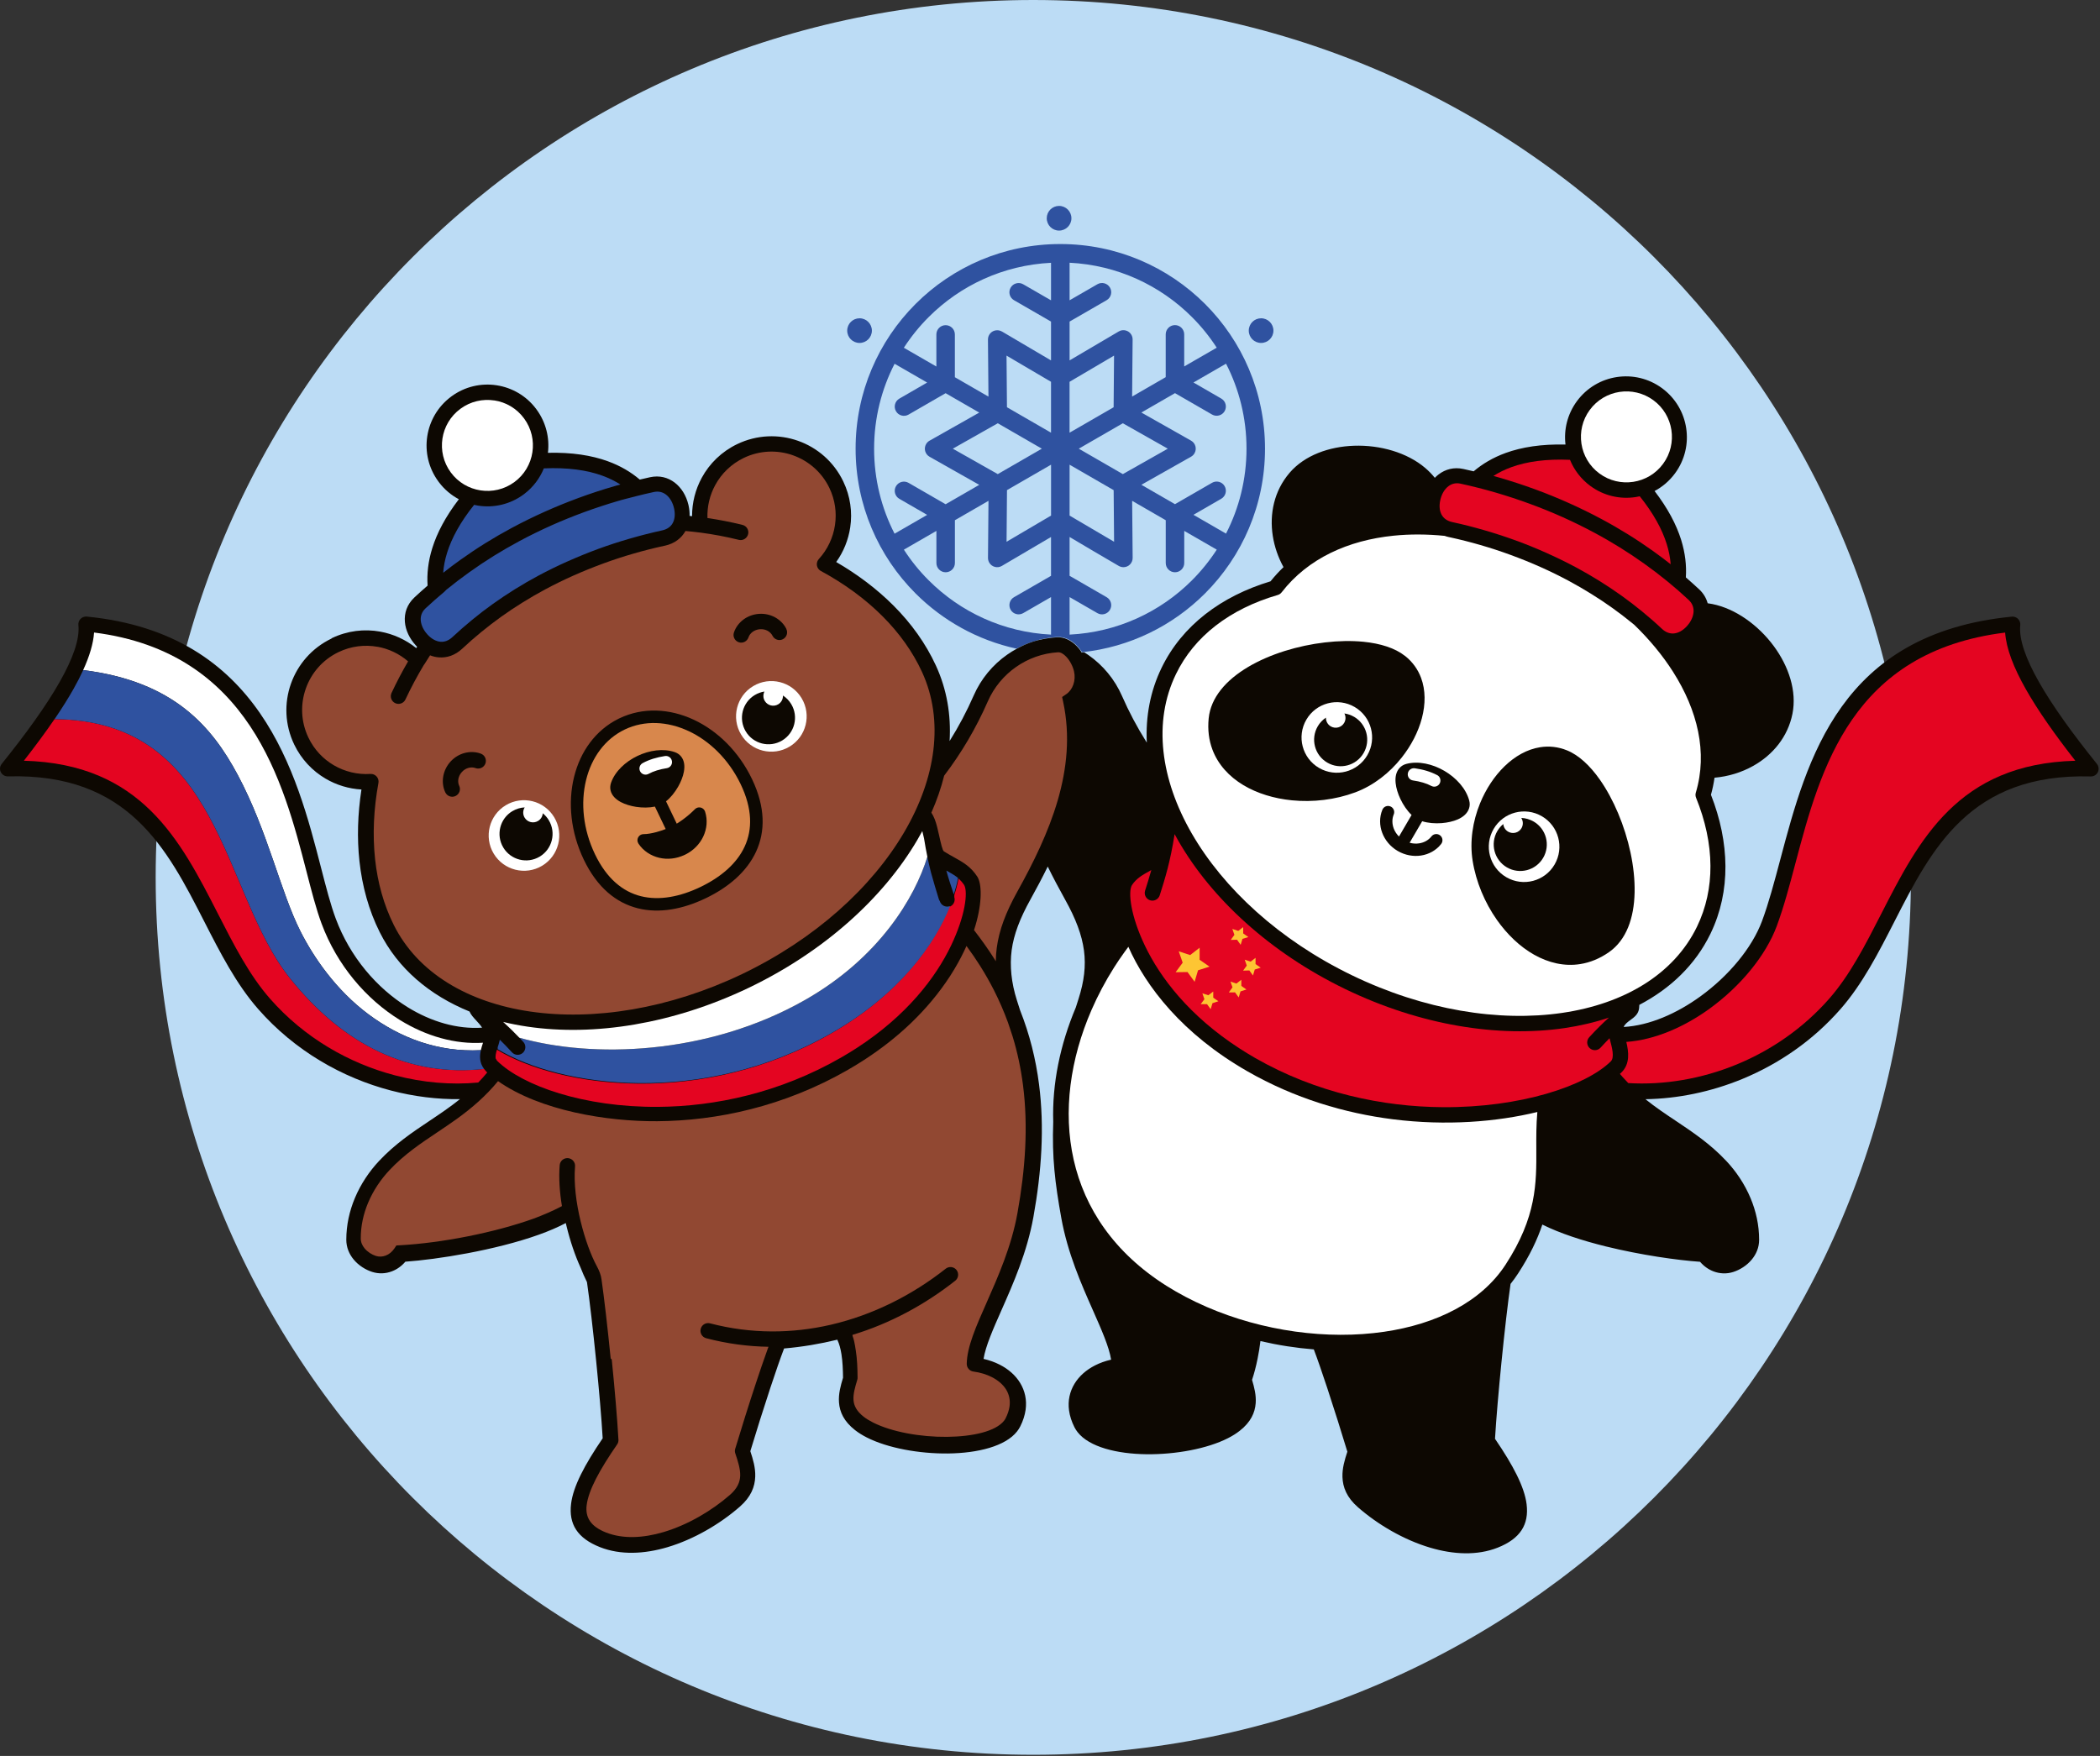 <?xml version="1.0" encoding="UTF-8"?> <svg xmlns="http://www.w3.org/2000/svg" viewBox="0 0 284.564 238" fill="none"><rect x="0" y="0" width="284.564" height="238" fill="#333333" stroke="none"/><path fill-rule="evenodd" clip-rule="evenodd" d="M140.017 237.845C205.697 237.845 258.939 184.603 258.939 118.922C258.939 53.242 205.697 0 140.017 0C74.337 0 21.095 53.242 21.095 118.922C21.095 184.603 74.337 237.845 140.017 237.845Z" fill="#BCDCF5"></path><path fill-rule="evenodd" clip-rule="evenodd" d="M143.679 33.077C151.339 33.077 158.271 36.181 163.294 41.2C168.313 46.218 171.417 53.155 171.417 60.815C171.417 68.476 168.313 75.408 163.294 80.431C158.927 84.798 153.113 87.714 146.635 88.401C146.437 88.1 146.212 87.813 145.97 87.561C145.224 86.779 144.28 86.271 143.234 86.339C141.284 86.46 139.415 87.013 137.748 87.92C132.469 86.77 127.747 84.115 124.063 80.431C119.045 75.413 115.94 68.476 115.94 60.815C115.94 53.155 119.045 46.223 124.063 41.2C129.081 36.181 136.018 33.077 143.679 33.077ZM116.475 43.141C115.554 43.141 114.803 43.887 114.803 44.812C114.803 45.738 115.549 46.483 116.475 46.483C117.4 46.483 118.146 45.733 118.146 44.812C118.146 43.891 117.4 43.141 116.475 43.141ZM170.887 43.141C169.966 43.141 169.216 43.887 169.216 44.812C169.216 45.738 169.961 46.483 170.887 46.483C171.812 46.483 172.558 45.733 172.558 44.812C172.558 43.891 171.812 43.141 170.887 43.141ZM143.512 27.91C144.433 27.91 145.184 28.661 145.184 29.581C145.184 30.503 144.438 31.253 143.512 31.253C142.587 31.253 141.841 30.507 141.841 29.581C141.841 28.656 142.587 27.91 143.512 27.91ZM135.758 44.924C137.977 46.232 140.201 47.539 142.421 48.851V43.586L137.407 40.692C136.809 40.351 136.602 39.587 136.948 38.99C137.29 38.392 138.053 38.185 138.651 38.531L142.421 40.706V35.62C135.951 35.939 130.124 38.689 125.838 42.979C124.58 44.237 123.452 45.634 122.477 47.135L126.885 49.678V45.329C126.885 44.637 127.446 44.075 128.138 44.075C128.83 44.075 129.391 44.637 129.391 45.329V51.129L133.943 53.757L133.875 46.021C133.871 45.329 134.423 44.767 135.115 44.763C135.349 44.763 135.569 44.821 135.758 44.933V44.924ZM144.936 35.616V40.701L148.702 38.527C149.299 38.181 150.063 38.383 150.409 38.981C150.755 39.578 150.553 40.342 149.955 40.688L144.936 43.586V48.847L151.599 44.924C152.192 44.574 152.961 44.776 153.307 45.369C153.428 45.58 153.482 45.81 153.477 46.034L153.41 53.748L157.961 51.12V45.32C157.961 44.628 158.523 44.066 159.215 44.066C159.906 44.066 160.468 44.628 160.468 45.32V49.669L164.875 47.126C163.905 45.625 162.777 44.228 161.515 42.97C157.224 38.68 151.397 35.93 144.932 35.611L144.936 35.616ZM166.133 49.296L161.722 51.843L165.491 54.022C166.088 54.368 166.291 55.132 165.945 55.73C165.599 56.327 164.835 56.529 164.237 56.183L159.219 53.286L154.663 55.914L161.398 59.724C162 60.065 162.207 60.829 161.87 61.426C161.753 61.638 161.582 61.799 161.385 61.907L154.663 65.708L159.219 68.336L164.237 65.439C164.835 65.093 165.599 65.295 165.945 65.892C166.291 66.49 166.088 67.254 165.491 67.6L161.722 69.779L166.133 72.326C167.908 68.871 168.91 64.958 168.91 60.806C168.91 56.655 167.908 52.742 166.133 49.287V49.296ZM164.88 74.5L160.473 71.958V76.311C160.473 77.003 159.911 77.565 159.219 77.565C158.527 77.565 157.966 77.003 157.966 76.311V70.511L153.414 67.882L153.482 75.619C153.486 76.311 152.934 76.873 152.242 76.877C152.008 76.877 151.788 76.814 151.599 76.706C149.371 75.417 147.152 74.096 144.936 72.784V78.045L149.955 80.943C150.553 81.289 150.755 82.053 150.409 82.65C150.063 83.248 149.299 83.45 148.702 83.104L144.936 80.93V86.015C151.406 85.697 157.233 82.947 161.519 78.656C162.777 77.398 163.905 76.001 164.88 74.5ZM142.421 86.015V80.93L138.651 83.104C138.053 83.446 137.29 83.243 136.948 82.646C136.607 82.048 136.809 81.284 137.407 80.943L142.421 78.05V72.784L135.758 76.706C135.165 77.057 134.396 76.855 134.05 76.262C133.929 76.05 133.875 75.821 133.88 75.597L133.947 67.882L129.396 70.511V76.311C129.396 77.003 128.834 77.565 128.142 77.565C127.451 77.565 126.889 77.003 126.889 76.311V71.958L122.482 74.5C123.452 76.001 124.58 77.398 125.842 78.656C130.133 82.947 135.96 85.697 142.425 86.015H142.421ZM121.223 72.335L125.636 69.787L121.866 67.609C121.268 67.263 121.066 66.499 121.412 65.901C121.758 65.304 122.522 65.102 123.119 65.448L128.138 68.345L132.694 65.717L125.959 61.907C125.357 61.566 125.146 60.802 125.487 60.204C125.604 59.993 125.775 59.831 125.972 59.724L132.694 55.923L128.138 53.294L123.119 56.192C122.522 56.538 121.758 56.336 121.412 55.739C121.066 55.141 121.268 54.377 121.866 54.031L125.636 51.852L121.223 49.305C119.449 52.76 118.447 56.673 118.447 60.824C118.447 64.976 119.449 68.889 121.223 72.344V72.335ZM152.152 57.369L146.181 60.815L152.152 64.261L158.244 60.815L152.152 57.369ZM142.421 62.985L136.454 66.431L136.396 73.431L142.425 69.882V62.985H142.421ZM135.205 64.261L141.176 60.815L135.205 57.369L129.113 60.815L135.205 64.261ZM144.936 58.646L150.903 55.2L150.961 48.2L144.932 51.749V58.646H144.936ZM136.454 55.2L142.421 58.646V51.749L136.391 48.2L136.45 55.2H136.454ZM150.903 66.431L144.936 62.985V69.882L150.966 73.431L150.907 66.431H150.903Z" fill="#2F52A0"></path><path fill-rule="evenodd" clip-rule="evenodd" d="M44.958 86.501C47.079 85.481 49.37 85.22 51.522 85.611C53.301 85.935 54.986 86.699 56.401 87.844C56.442 87.782 56.482 87.719 56.522 87.66C56.473 87.611 56.419 87.557 56.37 87.503L56.347 87.476C55.494 86.555 54.959 85.427 54.865 84.295C54.766 83.105 55.148 81.932 56.132 81.002L56.159 80.975C56.738 80.436 57.331 79.901 57.942 79.375C57.835 77.767 58.019 76.078 58.58 74.285C59.227 72.214 60.377 70.017 62.179 67.667C61.146 67.119 60.215 66.342 59.465 65.344L59.407 65.264C58.055 63.426 57.578 61.22 57.897 59.135C58.212 57.078 59.299 55.137 61.092 53.789L61.168 53.73C63.006 52.378 65.211 51.902 67.296 52.221C69.354 52.535 71.295 53.623 72.643 55.415L72.701 55.496C73.995 57.257 74.489 59.36 74.247 61.373C77.504 61.297 80.163 61.719 82.356 62.514C84.072 63.139 85.497 63.983 86.692 65.003C87.159 64.891 87.622 64.787 88.084 64.684C89.365 64.406 90.515 64.716 91.432 65.416C92.335 66.108 92.99 67.177 93.282 68.409L93.309 68.53C93.413 69.006 93.458 69.473 93.444 69.927C93.556 69.936 93.669 69.95 93.781 69.963C93.772 68.135 94.231 66.342 95.097 64.751C96.144 62.829 97.78 61.211 99.905 60.191C102.587 58.906 105.539 58.83 108.136 59.747C110.733 60.663 112.983 62.572 114.268 65.255C115.234 67.267 115.517 69.428 115.212 71.477C114.96 73.162 114.313 74.779 113.311 76.177C116.196 77.848 118.82 79.825 121.066 82.071C123.474 84.479 125.442 87.211 126.826 90.221C128.304 93.438 128.888 96.897 128.677 100.442C129.908 98.479 131.004 96.417 131.943 94.269C132.936 92 134.526 90.1 136.485 88.729C136.921 88.424 137.379 88.141 137.851 87.889L137.896 87.867L137.945 87.84L138.004 87.808L138.044 87.786L138.093 87.759L138.139 87.737L138.197 87.71L138.237 87.687L138.296 87.656L138.336 87.638L138.381 87.615L138.444 87.584L138.489 87.561L138.529 87.543L138.597 87.512L138.642 87.489L138.696 87.467L138.732 87.449L138.799 87.418L138.839 87.4L138.902 87.373L138.943 87.355L138.988 87.337L139.051 87.31L139.1 87.287L139.136 87.274H139.141L139.203 87.247L139.253 87.229L139.298 87.211L139.352 87.188L139.41 87.166L139.45 87.148L139.513 87.125L139.563 87.107L139.608 87.094L139.671 87.071L139.729 87.054L139.765 87.04C139.792 87.031 139.814 87.022 139.841 87.013L139.877 87L139.936 86.982L139.998 86.959L140.043 86.946L140.088 86.932L140.151 86.914H140.156L140.201 86.896L140.25 86.883L140.318 86.865L140.367 86.851L140.412 86.838L140.484 86.82L140.533 86.806L140.587 86.793L140.641 86.78L140.695 86.766L140.735 86.757C140.762 86.753 140.785 86.744 140.812 86.739L140.857 86.73L140.92 86.717L140.978 86.703L141.023 86.694L141.086 86.681L141.144 86.667L141.189 86.658L141.248 86.645L141.31 86.631L141.36 86.622L141.409 86.613L141.481 86.6L141.517 86.591L141.593 86.577L141.638 86.568L141.688 86.559L141.746 86.55L141.809 86.541H141.85L141.863 86.532C142.303 86.461 142.748 86.407 143.202 86.38C144.249 86.317 145.188 86.824 145.938 87.602C146.064 87.732 146.185 87.871 146.302 88.02L146.315 88.038H146.32V88.047L146.324 88.06L146.342 88.082L146.351 88.096H146.356L146.36 88.109L146.369 88.123H146.374L146.378 88.136V88.145L146.387 88.15L146.396 88.163H146.401L146.405 88.177V88.186L146.419 88.199H146.423L146.428 88.213H146.432V88.222L146.441 88.231L146.446 88.24H146.45L146.459 88.262L146.473 88.28H146.477L146.481 88.294H146.486L146.49 88.307V88.316L146.499 88.321H146.504L146.508 88.334L146.517 88.348L146.522 88.357L146.531 88.37V88.379L146.54 88.383V88.392L146.549 88.397L146.562 88.415V88.424H146.567V88.437L146.571 88.451C146.688 88.437 146.805 88.424 146.917 88.41C147.115 88.532 147.308 88.662 147.497 88.792C149.456 90.163 151.046 92.067 152.039 94.332C152.978 96.48 154.07 98.537 155.301 100.496C155.332 100.55 155.368 100.599 155.4 100.653C155.229 97.117 155.867 93.68 157.404 90.513C158.796 87.638 160.823 85.212 163.338 83.244C165.841 81.289 168.833 79.798 172.167 78.791C172.715 78.104 173.303 77.466 173.924 76.868C173.196 75.543 172.702 74.11 172.473 72.654C172.001 69.649 172.652 66.544 174.732 64.104L174.773 64.055C176.803 61.71 180.092 60.533 183.475 60.416C187.007 60.294 190.673 61.337 193.126 63.426C193.616 63.844 194.051 64.293 194.429 64.765C194.59 64.594 194.766 64.437 194.95 64.298C195.866 63.601 197.012 63.287 198.297 63.565C198.76 63.664 199.227 63.772 199.69 63.884C200.885 62.869 202.309 62.02 204.025 61.395C206.218 60.6 208.878 60.178 212.135 60.254C211.892 58.246 212.386 56.139 213.68 54.378C215.033 52.54 217.001 51.421 219.09 51.107C221.174 50.788 223.385 51.269 225.218 52.616C227.055 53.969 228.174 55.937 228.489 58.026C228.808 60.11 228.327 62.321 226.979 64.154C226.22 65.187 225.267 65.991 224.207 66.553C226.004 68.903 227.159 71.1 227.806 73.171C228.363 74.964 228.547 76.657 228.444 78.261C229.055 78.787 229.648 79.322 230.227 79.861L230.254 79.883C230.843 80.44 231.215 81.083 231.4 81.766C231.606 81.793 231.818 81.828 232.024 81.869C235.178 82.498 238.269 84.735 240.368 87.584C242.389 90.329 243.499 93.671 242.892 96.735C242.268 99.876 240.233 102.316 237.577 103.807C235.996 104.697 234.19 105.249 232.33 105.411C232.218 106.184 232.06 106.957 231.845 107.725C233.112 110.955 233.79 114.217 233.808 117.393C233.826 120.561 233.183 123.629 231.818 126.478C231.8 126.527 231.773 126.581 231.746 126.626C229.715 130.773 226.372 133.981 222.14 136.2C222.136 136.349 222.122 136.501 222.109 136.654C222.019 137.458 221.489 137.849 220.873 138.298C220.55 138.536 220.177 138.81 220.02 139.197C223.515 138.999 227.199 137.382 230.421 135.046C234.271 132.256 237.416 128.464 238.764 124.847C239.671 122.407 240.435 119.532 241.244 116.486C244.865 102.85 249.371 85.859 272.622 83.581C273.192 83.527 273.699 83.949 273.759 84.52C273.761 84.587 273.761 84.659 273.759 84.722C273.559 86.645 274.504 89.278 276.282 92.418C278.134 95.689 280.864 99.463 284.15 103.547C284.509 103.996 284.437 104.652 283.992 105.011C283.782 105.182 283.525 105.254 283.273 105.24C266.978 104.796 261.767 114.999 256.713 124.896C254.534 129.165 252.38 133.374 249.398 136.775C245.638 141.066 241.023 144.206 236.135 146.228C231.831 148.007 227.311 148.919 222.967 148.987C224.315 150.069 225.694 150.995 227.069 151.911C229.419 153.484 231.75 155.043 233.92 157.352C235.241 158.754 236.409 160.475 237.218 162.411C237.941 164.141 238.377 166.046 238.373 168.05C238.373 169.096 237.973 169.999 237.375 170.723C236.706 171.532 235.772 172.116 234.868 172.403C233.97 172.691 233.035 172.646 232.186 172.322C231.508 172.062 230.879 171.621 230.371 171.024C227.312 170.813 222.351 170.112 217.611 168.944C214.466 168.166 211.398 167.178 208.999 165.979C208.329 167.991 207.301 170.166 205.719 172.596C205.4 173.091 205.054 173.562 204.69 174.021C204.335 176.492 203.868 180.531 203.459 184.628C203.082 188.42 202.745 192.279 202.583 195.015C205.054 198.632 206.577 201.552 206.865 203.884C207.202 206.634 206.016 208.552 202.947 209.77C200.17 210.866 196.954 210.709 193.804 209.774C190.219 208.714 186.688 206.638 184.001 204.284C182.491 202.963 181.957 201.588 181.912 200.191C181.876 199 182.208 197.877 182.577 196.763C181.795 194.18 180.798 191.003 179.863 188.168C179.171 186.07 178.52 184.183 178.03 182.898C175.617 182.705 173.191 182.328 170.797 181.77C170.698 182.593 170.568 183.392 170.41 184.165C170.199 185.212 169.947 186.174 169.66 187.027C169.965 188.052 170.235 189.089 170.154 190.19C170.055 191.493 169.489 192.756 167.984 193.937C167.512 194.306 166.978 194.638 166.394 194.934C163.568 196.372 159.291 197.149 155.382 197.109C151.338 197.064 147.596 196.125 146.024 194.117C145.853 193.897 145.709 193.676 145.597 193.452C145.206 192.679 144.967 191.92 144.864 191.183C144.68 189.84 144.963 188.609 145.606 187.548C146.23 186.524 147.187 185.675 148.382 185.068C149.038 184.731 149.775 184.471 150.566 184.287C150.278 182.525 149.276 180.261 148.117 177.642C146.531 174.061 144.666 169.851 143.808 165.057C143.386 162.699 143.067 160.65 142.879 158.588C142.69 156.53 142.631 154.464 142.721 152.069C142.555 146.884 143.66 141.578 145.781 136.546L146.149 135.387C146.904 133.024 147.165 130.944 146.886 128.836C146.603 126.711 145.772 124.519 144.339 121.949C143.525 120.489 142.726 118.988 141.975 117.452C141.23 118.975 140.439 120.462 139.635 121.909C138.206 124.479 137.37 126.671 137.087 128.796C136.809 130.903 137.042 133.217 137.797 135.58L138.228 136.928C139.536 140.226 140.362 143.573 140.798 146.987C141.544 152.801 141.144 158.776 140.034 164.954C139.172 169.748 137.307 173.958 135.726 177.538C134.567 180.158 133.565 182.422 133.277 184.183C134.068 184.368 134.805 184.628 135.461 184.965C136.656 185.572 137.613 186.416 138.237 187.445C138.88 188.505 139.163 189.736 138.979 191.08C138.875 191.816 138.637 192.576 138.246 193.348C138.134 193.573 137.99 193.793 137.82 194.013C136.247 196.022 132.509 196.961 128.461 197.006C124.548 197.046 120.275 196.273 117.449 194.831C116.865 194.535 116.33 194.202 115.859 193.834C114.354 192.652 113.783 191.39 113.689 190.087C113.603 188.919 113.909 187.827 114.237 186.74C114.224 185.675 114.183 184.561 114.021 183.541C113.904 182.822 113.734 182.148 113.46 181.582C112.283 181.869 111.096 182.112 109.915 182.31C108.684 182.512 107.462 182.669 106.249 182.773C105.755 184.057 105.094 185.971 104.389 188.101C103.454 190.936 102.452 194.112 101.675 196.696C102.043 197.805 102.376 198.929 102.34 200.124C102.295 201.521 101.765 202.896 100.251 204.217C97.56 206.566 94.033 208.642 90.448 209.707C87.298 210.641 84.081 210.799 81.305 209.702C78.232 208.489 77.046 206.566 77.387 203.817C77.675 201.48 79.198 198.565 81.668 194.948C81.507 192.198 81.17 188.316 80.788 184.507C80.37 180.333 79.894 176.222 79.539 173.778C79.238 173.18 78.942 172.502 78.649 171.756C77.953 170.238 77.279 168.288 76.771 166.203C76.735 166.059 76.704 165.916 76.668 165.772C75.581 166.347 74.354 166.872 73.033 167.344C67.085 169.478 59.169 170.718 54.928 171.01C54.42 171.608 53.795 172.053 53.113 172.313C52.263 172.641 51.329 172.682 50.43 172.394C49.532 172.107 48.593 171.523 47.923 170.714C47.326 169.99 46.926 169.083 46.926 168.041C46.926 166.037 47.357 164.136 48.081 162.402C48.889 160.466 50.057 158.749 51.378 157.343C53.548 155.034 55.876 153.475 58.23 151.902C59.6 150.986 60.979 150.06 62.327 148.978C59.263 149.018 56.096 148.627 52.969 147.81C46.373 146.08 39.935 142.418 34.984 136.766C32.001 133.365 29.849 129.151 27.67 124.887C22.611 114.985 17.399 104.787 1.108 105.231C0.857 105.245 0.601 105.173 0.39 105.002C-0.06 104.643 -0.132 103.987 0.232 103.538C3.517 99.454 6.248 95.684 8.099 92.409C9.874 89.269 10.822 86.636 10.624 84.713C10.62 84.646 10.615 84.578 10.624 84.511C10.678 83.94 11.186 83.518 11.761 83.572C35.312 85.877 40.205 104.823 43.507 117.627C44.19 120.273 44.801 122.646 45.497 124.51C47.429 129.699 51.046 133.927 55.251 136.524C58.445 138.496 61.968 139.516 65.328 139.291C65.104 138.936 64.807 138.617 64.542 138.33C64.156 137.912 63.81 137.544 63.626 137.103C58.207 134.897 53.917 131.281 51.45 126.339C49.972 123.382 49.082 120.134 48.709 116.742C48.364 113.588 48.471 110.308 48.979 107.01C47.267 106.912 45.605 106.409 44.131 105.546C42.343 104.499 40.834 102.922 39.868 100.914C38.583 98.232 38.502 95.284 39.419 92.688C40.335 90.086 42.24 87.835 44.927 86.546L44.958 86.501Z" fill="#0D0802"></path><path fill-rule="evenodd" clip-rule="evenodd" d="M7.388 97.471C6.166 99.259 4.768 101.146 3.236 103.11C19.154 103.532 24.433 113.866 29.559 123.902C31.68 128.049 33.769 132.147 36.586 135.359C41.25 140.679 47.311 144.124 53.529 145.755C57.33 146.753 61.184 147.072 64.805 146.726C65.219 146.299 65.623 145.85 66.023 145.364C66.005 145.346 65.987 145.328 65.969 145.311C65.947 145.288 65.929 145.27 65.906 145.248C65.906 145.248 65.866 145.207 65.848 145.185C65.83 145.162 65.812 145.144 65.794 145.122L65.785 145.113C65.785 145.113 65.754 145.077 65.74 145.059L65.727 145.045C65.727 145.045 65.7 145.014 65.691 145L65.673 144.978C65.673 144.978 65.655 144.951 65.641 144.942L65.619 144.915C65.619 144.915 65.601 144.893 65.592 144.879C55.546 145.98 46.61 141.752 39.251 132.538C30.022 120.982 30.09 97.664 7.388 97.467V97.471Z" fill="#E40521"></path><path fill-rule="evenodd" clip-rule="evenodd" d="M65.453 141.331C61.666 141.574 57.73 140.437 54.19 138.254C49.612 135.428 45.676 130.832 43.578 125.193C42.85 123.239 42.221 120.808 41.525 118.099C38.42 106.086 33.855 88.402 12.748 85.733C12.645 87.234 12.128 88.946 11.27 90.824C23.531 92.338 28.729 98.493 32.234 105.066C36.286 112.663 37.998 120.862 40.711 126.227C42.455 129.673 45.469 134.161 49.94 137.486C54.163 140.631 59.285 142.639 65.157 142.342C65.238 141.996 65.345 141.659 65.453 141.331Z" fill="white"></path><path fill-rule="evenodd" clip-rule="evenodd" d="M65.158 142.346C59.29 142.647 54.168 140.635 49.94 137.49C45.47 134.165 42.451 129.677 40.712 126.231C37.999 120.866 36.287 112.667 32.234 105.07C28.73 98.497 23.532 92.346 11.271 90.828C10.894 91.654 10.453 92.512 9.95 93.402C9.222 94.691 8.36 96.053 7.394 97.472C30.096 97.666 30.024 120.988 39.257 132.543C46.616 141.758 55.557 145.986 65.598 144.885C64.964 144.036 64.973 143.173 65.162 142.346H65.158Z" fill="#2F52A0"></path><path fill-rule="evenodd" clip-rule="evenodd" d="M231.693 136.692C228.233 139.199 224.24 140.951 220.376 141.22C220.704 142.582 220.901 144.204 219.715 145.363C219.648 145.426 219.58 145.493 219.508 145.556C219.634 145.704 219.76 145.853 219.886 145.992C220.133 146.27 220.385 146.54 220.641 146.801C225.417 147.093 230.543 146.257 235.382 144.258C239.987 142.353 244.331 139.396 247.872 135.362C250.689 132.15 252.778 128.052 254.899 123.905C260.028 113.864 265.307 103.535 281.222 103.113C278.468 99.595 276.157 96.319 274.509 93.404C272.86 90.488 271.858 87.9 271.71 85.739C250.909 88.322 246.694 104.191 243.302 116.968C242.485 120.05 241.712 122.962 240.76 125.527C239.272 129.526 235.849 133.673 231.688 136.692H231.693Z" fill="#E40521"></path><path fill-rule="evenodd" clip-rule="evenodd" d="M67.22 143.493V143.502V143.515H67.224V143.524L67.233 143.538V143.547L67.243 143.565V143.573L67.252 143.591V143.6V143.614H67.256V143.618C67.256 143.618 67.261 143.632 67.265 143.636C67.265 143.641 67.274 143.65 67.279 143.654L67.283 143.663L67.292 143.677V143.686L67.305 143.699L67.31 143.708L67.319 143.722L67.328 143.731L67.337 143.744L67.341 143.753L67.35 143.762L67.359 143.771L67.368 143.785L67.377 143.794C67.377 143.794 67.391 143.807 67.395 143.812C70.823 147.163 79.108 150.092 89.163 150.025C96.891 149.971 105.629 148.134 113.976 143.34C114.7 142.922 115.41 142.491 116.102 142.041C122.881 137.643 126.803 132.485 128.874 128.163C130.82 124.102 131.157 120.961 130.676 120C130.667 119.982 130.654 119.968 130.645 119.95C130.636 119.937 130.645 119.946 130.645 119.95L130.622 119.919L130.604 119.888L130.586 119.861L130.573 119.843L130.559 119.825L130.546 119.807C130.393 119.591 130.227 119.402 130.047 119.232L130.034 119.218L130.016 119.205L129.998 119.187L129.98 119.169L129.966 119.155L129.949 119.142L129.926 119.124L129.904 119.106L129.89 119.092C129.76 119.771 129.571 120.521 129.315 121.316V121.325V121.334V121.343V121.352V121.361V121.366V121.375V121.384V121.393V121.402V121.411V121.415V121.424V121.433V121.442V121.451V121.46V121.465V121.474V121.483V121.492V121.5V121.509V121.514V121.523V121.532V121.541V121.55V121.554V121.563V121.572V121.581V121.586V121.595V121.604C129.49 122.152 129.185 122.736 128.636 122.911C126.556 128.069 121.844 134.772 112.656 140.051C95.053 150.164 75.756 147.397 67.341 142.275C67.198 142.733 67.076 143.205 67.197 143.573L67.22 143.493Z" fill="#E40521"></path><path fill-rule="evenodd" clip-rule="evenodd" d="M129.823 119.002C129.693 119.684 129.504 120.43 129.248 121.23C128.924 120.242 128.516 119.051 128.237 118C128.691 118.251 129.158 118.507 129.581 118.813L129.603 118.831C129.679 118.885 129.751 118.943 129.823 119.002ZM128.664 122.834C128.116 123.009 127.532 122.704 127.356 122.156L127.347 122.133C127.289 122.048 127.244 121.958 127.213 121.855C126.867 120.718 126.516 119.59 126.157 118.269C125.977 117.573 125.815 116.872 125.672 116.171V116.153L125.663 116.135C123.996 121.594 119.171 129.811 109.048 135.558C95.817 143.069 80.209 143.447 70.374 140.652L70.383 140.661L70.392 140.67L70.401 140.679L70.41 140.688L70.419 140.697L70.428 140.706L70.437 140.715L70.442 140.724L70.451 140.733L70.46 140.742L70.469 140.751L70.478 140.76L70.482 140.769L70.491 140.778L70.5 140.787L70.509 140.796L70.518 140.805H70.523V140.814L70.532 140.823L70.541 140.832L70.549 140.841L70.558 140.85V140.859H70.567L70.576 140.868L70.585 140.877L70.594 140.886L70.603 140.895L70.612 140.904L70.621 140.913L70.63 140.922L70.639 140.931L70.648 140.94L70.657 140.949L70.666 140.958L70.675 140.967L70.684 140.976L70.693 140.985L70.702 140.994L70.707 141.003L70.716 141.012L70.725 141.021L70.734 141.03L70.743 141.039L70.747 141.048L70.756 141.057L70.765 141.066L70.774 141.075L70.783 141.084H70.788V141.093L70.797 141.102L70.806 141.111L70.815 141.12L70.824 141.129H70.828V141.138L70.837 141.147L70.846 141.155L70.855 141.164L70.864 141.173L70.873 141.182L70.882 141.191L70.891 141.2L70.9 141.209L70.909 141.218L70.918 141.227C71.305 141.654 71.273 142.315 70.851 142.701C70.424 143.087 69.764 143.056 69.377 142.634C68.775 141.973 68.232 141.412 67.728 140.926C67.728 140.94 67.728 140.949 67.719 140.962C67.656 141.29 67.548 141.614 67.441 141.946V141.955V141.964V141.973V141.982V141.991V142V142.009V142.018V142.027V142.036V142.045V142.054V142.063V142.072V142.081V142.09V142.099V142.108V142.117V142.126V142.135V142.144V142.153V142.162V142.171V142.18V142.189V142.193V142.198V142.207C75.856 147.329 95.152 150.096 112.755 139.983C121.943 134.704 126.656 128.005 128.736 122.843L128.664 122.834Z" fill="#2F52A0"></path><path fill-rule="evenodd" clip-rule="evenodd" d="M125.662 116.136C123.995 121.595 119.17 129.812 109.047 135.559C95.821 143.066 80.213 143.448 70.373 140.653C69.632 139.872 68.963 139.22 68.325 138.645C68.275 138.6 68.226 138.555 68.177 138.51C69.259 138.776 70.378 138.991 71.519 139.157C80.491 140.474 91.157 138.811 101.441 133.896C111.716 128.963 119.695 121.685 124.291 113.867C124.53 113.463 124.759 113.054 124.979 112.645C125.06 112.96 125.136 113.297 125.212 113.634C125.356 114.546 125.509 115.373 125.666 116.132L125.662 116.136Z" fill="white"></path><path fill-rule="evenodd" clip-rule="evenodd" d="M216.889 142C216.503 142.426 215.843 142.458 215.416 142.067C214.989 141.681 214.957 141.02 215.348 140.593C216.309 139.542 217.15 138.716 217.94 138.001L218.026 137.925C216.125 138.563 214.108 139.039 211.997 139.349C203.083 140.656 192.471 138.99 182.268 134.047C172.069 129.105 164.184 121.8 159.687 113.992C159.507 113.682 159.337 113.367 159.166 113.057C159.166 113.071 159.166 113.084 159.161 113.093C158.869 114.949 158.55 116.44 158.209 117.761C157.867 119.077 157.513 120.21 157.153 121.346C156.978 121.895 156.394 122.196 155.846 122.025C155.297 121.85 154.996 121.265 155.167 120.717C155.455 119.81 155.738 118.911 156.012 117.927L155.85 118.017C154.821 118.588 153.986 119.046 153.374 119.99C153.365 120.003 153.374 119.981 153.374 119.99C152.858 120.888 153.172 124.069 155.154 128.202C157.225 132.524 161.147 137.682 167.927 142.081C168.619 142.53 169.324 142.961 170.047 143.379C178.395 148.173 187.439 150.015 195.517 150.069C206.039 150.136 214.845 147.211 218.273 143.86C218.803 143.339 218.439 141.982 218.178 141.007C218.152 140.908 218.129 140.814 218.102 140.724C217.725 141.101 217.325 141.523 216.894 141.995L216.889 142Z" fill="#E40521"></path><path fill-rule="evenodd" clip-rule="evenodd" d="M231.777 117.353C231.759 114.347 231.089 111.229 229.827 108.125C229.741 107.914 229.724 107.671 229.795 107.433C231.431 101.974 230.011 96.25 226.718 91.07C225.285 88.815 223.497 86.663 221.448 84.681C221.367 84.614 221.291 84.551 221.21 84.488C220.334 83.769 219.431 83.082 218.514 82.422C217.58 81.752 216.614 81.11 215.621 80.494C214.628 79.874 213.612 79.29 212.588 78.737C211.353 78.072 210.077 77.448 208.769 76.864C207.475 76.284 206.128 75.741 204.726 75.224C203.355 74.721 201.976 74.267 200.583 73.867C199.254 73.481 197.874 73.13 196.45 72.82L196.338 72.798C196.136 72.753 195.942 72.699 195.758 72.632C193.399 72.394 191.068 72.38 188.826 72.609C182.698 73.234 177.234 75.678 173.672 80.283C173.541 80.454 173.357 80.584 173.137 80.647C169.924 81.581 167.063 82.983 164.686 84.838C162.417 86.609 160.598 88.792 159.349 91.371C156.213 97.845 157.259 105.618 161.487 112.959C165.787 120.421 173.352 127.417 183.169 132.175C192.986 136.932 203.167 138.536 211.689 137.287C220.073 136.061 226.821 132.067 229.957 125.597C231.206 123.014 231.795 120.233 231.777 117.353ZM152.901 128.329C154.07 130.971 155.889 133.949 158.576 136.919C161.173 139.79 164.583 142.652 168.999 145.186C175.424 148.879 182.244 150.887 188.754 151.709C195.965 152.617 202.803 152.064 208.32 150.721C208.167 152.455 208.172 154.095 208.181 155.721C208.203 160.38 208.225 164.94 204.016 171.41C200.709 176.491 194.617 179.479 187.563 180.508C179.89 181.631 171.115 180.441 163.495 177.134C161.519 176.276 159.712 175.319 158.064 174.281C150.943 169.784 146.971 163.75 145.493 157.208C144.01 150.631 145.03 143.514 147.901 136.905C148.759 134.933 149.783 132.997 150.965 131.128C151.378 130.472 151.85 129.78 152.371 129.052C152.547 128.81 152.722 128.571 152.901 128.329ZM208.684 101.282C209.883 101.089 211.123 101.21 212.35 101.709C213.941 102.356 215.459 103.78 216.784 105.663C218.653 108.322 220.172 111.939 220.945 115.56C221.726 119.226 221.753 122.924 220.621 125.692C220.06 127.066 219.219 128.216 218.051 129.039C216.775 129.937 215.459 130.458 214.143 130.67C211.977 131.015 209.834 130.503 207.875 129.398C205.966 128.32 204.236 126.662 202.839 124.681C201.194 122.34 200.008 119.532 199.55 116.661C199.137 114.06 199.563 111.315 200.556 108.884C201.347 106.952 202.493 105.204 203.868 103.87C205.278 102.5 206.927 101.561 208.679 101.282H208.684ZM190.385 88.896C191.427 89.722 192.141 90.742 192.564 91.879C193.184 93.541 193.175 95.442 192.676 97.342C192.191 99.189 191.234 101.049 189.935 102.688C188.305 104.751 186.126 106.471 183.659 107.392C180.932 108.408 177.904 108.758 175.06 108.475C172.647 108.237 170.356 107.541 168.478 106.413C166.551 105.254 165.054 103.636 164.286 101.583C163.819 100.33 163.63 98.928 163.783 97.378C163.922 95.958 164.511 94.664 165.432 93.501C167.292 91.151 170.522 89.354 174.098 88.231C177.63 87.125 181.525 86.667 184.76 86.986C187.047 87.215 189.037 87.835 190.38 88.9L190.385 88.896Z" fill="white"></path><path fill-rule="evenodd" clip-rule="evenodd" d="M183.559 95.824C185.842 97.153 186.61 100.082 185.28 102.365C183.95 104.647 181.021 105.416 178.738 104.086C176.456 102.756 175.688 99.826 177.018 97.544C178.348 95.262 181.277 94.494 183.559 95.824Z" fill="white"></path><path fill-rule="evenodd" clip-rule="evenodd" d="M183.482 97.152C185.199 98.154 185.778 100.355 184.776 102.071C183.774 103.788 181.573 104.367 179.857 103.365C178.141 102.364 177.561 100.162 178.563 98.446C178.846 97.956 179.232 97.561 179.673 97.269C179.659 97.736 179.897 98.199 180.328 98.455C180.962 98.823 181.775 98.612 182.143 97.979C182.382 97.57 182.377 97.089 182.175 96.702C182.624 96.765 183.069 96.914 183.482 97.156V97.152Z" fill="#0D0802"></path><path fill-rule="evenodd" clip-rule="evenodd" d="M192.717 111.31L191.014 114.226C191.45 114.347 191.89 114.374 192.308 114.307C192.968 114.208 193.566 113.884 193.97 113.368C194.253 113.004 194.779 112.941 195.143 113.228C195.507 113.511 195.57 114.037 195.282 114.401C194.604 115.264 193.624 115.798 192.555 115.96C191.522 116.117 190.399 115.924 189.397 115.34C188.395 114.756 187.676 113.871 187.303 112.891C186.921 111.885 186.903 110.766 187.321 109.755C187.496 109.329 187.981 109.127 188.408 109.302C188.835 109.477 189.037 109.962 188.862 110.389C188.61 110.995 188.628 111.678 188.862 112.303C189.01 112.698 189.253 113.067 189.572 113.386L191.279 110.461C190.691 109.904 190.152 109.118 189.761 108.291C189.423 107.581 189.19 106.826 189.118 106.143C189.033 105.33 189.181 104.598 189.653 104.086C189.891 103.825 190.196 103.636 190.578 103.537C192.2 103.111 194.114 103.546 195.718 104.481C197.326 105.42 198.652 106.88 199.088 108.498C199.191 108.879 199.177 109.239 199.065 109.576C198.849 110.236 198.288 110.73 197.547 111.058C196.922 111.332 196.154 111.503 195.372 111.566C194.451 111.638 193.49 111.557 192.712 111.31H192.717Z" fill="#0D0802"></path><path fill-rule="evenodd" clip-rule="evenodd" d="M194.744 105.053C195.153 105.268 195.305 105.771 195.094 106.18C194.879 106.589 194.376 106.742 193.967 106.531C193.621 106.346 193.239 106.194 192.825 106.072C192.408 105.947 191.954 105.852 191.478 105.785C191.019 105.722 190.705 105.3 190.768 104.841C190.831 104.383 191.253 104.069 191.711 104.132C192.264 104.212 192.794 104.32 193.297 104.473C193.809 104.626 194.29 104.819 194.739 105.057L194.744 105.053Z" fill="white"></path><path fill-rule="evenodd" clip-rule="evenodd" d="M208.936 110.636C206.654 109.306 203.725 110.074 202.395 112.357C201.065 114.639 201.833 117.568 204.115 118.898C206.398 120.228 209.327 119.46 210.657 117.178C211.987 114.895 211.219 111.966 208.936 110.636Z" fill="white"></path><path fill-rule="evenodd" clip-rule="evenodd" d="M207.818 111.354C207.288 111.044 206.717 110.886 206.142 110.864C206.403 111.268 206.43 111.803 206.174 112.248C205.805 112.881 204.992 113.093 204.359 112.724C203.972 112.499 203.738 112.104 203.707 111.691C203.393 111.951 203.118 112.27 202.898 112.643C201.896 114.359 202.476 116.561 204.192 117.563C205.908 118.565 208.11 117.985 209.112 116.269C210.114 114.553 209.534 112.351 207.818 111.349V111.354Z" fill="#0D0802"></path><path fill-rule="evenodd" clip-rule="evenodd" d="M168.214 132.794L167.54 133.315L166.74 133.041L167.01 133.827L166.511 134.515L167.355 134.506L167.854 135.189L168.097 134.376L168.896 134.12L168.209 133.63V132.79L168.214 132.794ZM164.404 134.394L163.73 134.897L162.93 134.636L163.204 135.431L162.705 136.11L163.559 136.101L164.053 136.784L164.3 135.971L165.1 135.71L164.404 135.225V134.385V134.394ZM170.146 129.82L169.471 130.341L168.667 130.076L168.946 130.876L168.447 131.563L169.292 131.532L169.786 132.215L170.029 131.41L170.837 131.159L170.137 130.674V129.815H170.141L170.146 129.82ZM168.465 125.66L167.791 126.176L166.992 125.907L167.27 126.711L166.772 127.398L167.625 127.371L168.119 128.059L168.362 127.255L169.162 127.007L168.461 126.518V125.66H168.465ZM162.566 128.449L161.272 129.451L159.727 128.939L160.261 130.48L159.304 131.774L160.917 131.752L161.879 133.073L162.341 131.514L163.9 131.019L162.557 130.089V128.449H162.566Z" fill="#FDC533"></path><path fill-rule="evenodd" clip-rule="evenodd" d="M82.896 184.26C83.3 188.276 83.65 192.365 83.803 195.141C83.817 195.366 83.758 195.59 83.619 195.788C81.216 199.27 79.746 201.993 79.495 204.023C79.288 205.708 80.079 206.908 82.109 207.712C84.419 208.624 87.164 208.471 89.9 207.663C93.193 206.688 96.442 204.774 98.921 202.608C99.919 201.737 100.274 200.874 100.301 200.025C100.328 199.099 100 198.08 99.658 197.055C99.573 196.844 99.555 196.602 99.627 196.368C100.436 193.681 101.482 190.334 102.453 187.409C102.943 185.927 103.446 184.444 103.976 182.975C104.025 182.836 104.079 182.696 104.129 182.557V182.543C101.352 182.499 98.526 182.126 95.696 181.384C95.139 181.241 94.806 180.67 94.95 180.113C95.094 179.556 95.664 179.223 96.217 179.367C101.797 180.827 107.35 180.764 112.58 179.556C118.294 178.231 123.618 175.539 128.152 171.959C128.601 171.604 129.257 171.68 129.612 172.129C129.967 172.578 129.89 173.235 129.441 173.589C125.33 176.838 120.599 179.394 115.513 180.931V180.944H115.518V180.958V180.971V180.975V180.98V180.984V180.989V181.002H115.522V181.007V181.011V181.016V181.02V181.025V181.029L115.531 181.052V181.056V181.061V181.065V181.07V181.074V181.079V181.083V181.101H115.54V181.106V181.11V181.119L115.554 181.151L115.567 181.182L115.576 181.214L115.585 181.241V181.254L115.599 181.281L115.612 181.317L115.621 181.349L115.63 181.38L115.639 181.416V181.42L115.648 181.447L115.657 181.483L115.666 181.506L115.675 181.533V181.546L115.68 181.551L115.689 181.587L115.698 181.618L115.707 181.654V181.672L115.711 181.676V181.699L115.725 181.721L115.734 181.757L115.743 181.784V181.802L115.747 181.825L115.756 181.861V181.87V181.892L115.765 181.897L115.774 181.932V181.95L115.783 181.991V182V182.004L115.792 182.04V182.054L115.796 182.063L115.805 182.103V182.112V182.126L115.819 182.166V182.184L115.828 182.229V182.233L115.841 182.283V182.287L115.85 182.323V182.332L115.855 182.355V182.359L115.864 182.395V182.418L115.873 182.454V182.463V182.472L115.882 182.507V182.521V182.53L115.891 182.57V182.579V182.593L115.9 182.638L115.909 182.687V182.696V182.705L115.918 182.75V182.759L115.927 182.813L115.936 182.867L115.945 182.93V182.939L115.954 182.975V182.988L115.967 183.047C116.151 184.215 116.196 185.45 116.205 186.628C116.219 186.758 116.205 186.897 116.165 187.032C115.877 187.98 115.594 188.932 115.657 189.768C115.711 190.518 116.071 191.269 117.027 192.019C117.373 192.293 117.796 192.549 118.281 192.796C120.824 194.09 124.728 194.786 128.331 194.751C131.8 194.715 134.918 194.022 136.063 192.558C136.14 192.459 136.212 192.351 136.27 192.23C136.557 191.664 136.728 191.129 136.8 190.63C136.917 189.781 136.742 189.013 136.347 188.357C135.929 187.67 135.255 187.09 134.401 186.654C133.678 186.286 132.829 186.025 131.903 185.9C131.391 185.832 130.996 185.387 131 184.853C131.036 182.557 132.254 179.803 133.705 176.528C135.246 173.041 137.061 168.939 137.874 164.415C138.948 158.431 139.339 152.662 138.624 147.077C138.337 144.84 137.874 142.63 137.214 140.473L136.585 138.586C136.037 137.085 135.403 135.625 134.68 134.201C134.114 133.091 133.489 131.986 132.797 130.89C132.249 130.018 131.634 129.124 130.964 128.217C130.861 128.45 130.753 128.688 130.636 128.926C130.133 129.973 129.531 131.065 128.817 132.179L128.781 132.238C128.754 132.283 128.722 132.323 128.695 132.368C125.712 136.942 121.682 140.689 117.117 143.649C116.421 144.103 115.68 144.552 114.898 145.006C106.204 150.002 97.102 151.916 89.055 151.97C82.217 152.015 73.218 150.55 67.494 146.543H67.485C65.832 148.547 63.99 150.151 61.892 151.665C61.025 152.284 60.144 152.878 59.259 153.471C57.008 154.976 54.784 156.463 52.772 158.606C51.608 159.846 50.579 161.351 49.874 163.04C49.254 164.523 48.881 166.149 48.885 167.861C48.885 168.369 49.092 168.827 49.402 169.2C49.811 169.694 50.386 170.054 50.934 170.229C51.374 170.368 51.837 170.346 52.268 170.179C52.718 170.009 53.122 169.685 53.427 169.236L53.715 168.809L54.223 168.782C59.884 168.468 66.978 167.079 72.302 165.174C73.564 164.703 74.867 164.15 76.053 163.526L76.139 163.481V163.431C75.833 161.558 75.703 159.657 75.842 157.932C75.887 157.357 76.39 156.93 76.965 156.975C77.54 157.02 77.972 157.523 77.922 158.098C77.734 160.412 78.084 163.085 78.681 165.543C79.27 167.964 80.083 170.157 80.856 171.586C81.189 172.201 81.44 172.812 81.512 173.428C81.862 175.867 82.334 179.947 82.752 184.125L82.896 184.26ZM51.154 87.66C52.677 87.934 54.115 88.617 55.301 89.642C54.497 91.016 53.746 92.449 53.055 93.923C52.812 94.444 53.037 95.065 53.558 95.307C54.079 95.55 54.699 95.325 54.942 94.804C55.701 93.186 56.532 91.632 57.426 90.14C57.462 90.1 57.494 90.055 57.52 90.015C57.768 89.615 58.019 89.219 58.275 88.824C58.657 88.972 59.048 89.066 59.448 89.098C60.558 89.192 61.667 88.824 62.629 87.93C63.491 87.121 64.359 86.362 65.23 85.652C66.106 84.933 67.009 84.246 67.926 83.585C68.86 82.916 69.826 82.273 70.819 81.658C71.812 81.038 72.823 80.454 73.852 79.901C75.087 79.236 76.363 78.612 77.671 78.028C78.965 77.453 80.312 76.905 81.714 76.388C83.084 75.885 84.464 75.431 85.857 75.031C87.186 74.645 88.566 74.294 89.99 73.984L90.102 73.962C91.401 73.679 92.335 72.955 92.888 71.971C93.512 72.025 94.141 72.093 94.766 72.174C94.802 72.178 94.838 72.183 94.874 72.183C96.635 72.416 98.391 72.744 100.112 73.171C100.669 73.31 101.235 72.969 101.375 72.407C101.514 71.85 101.173 71.284 100.611 71.145C99.047 70.758 97.461 70.448 95.866 70.215C95.808 68.647 96.181 67.101 96.922 65.74C97.767 64.19 99.088 62.882 100.8 62.06C102.961 61.027 105.342 60.964 107.44 61.706C109.538 62.447 111.353 63.983 112.391 66.144C113.168 67.766 113.393 69.509 113.146 71.167C112.894 72.874 112.135 74.487 110.958 75.772C110.571 76.195 110.598 76.855 111.025 77.241C111.088 77.3 111.16 77.349 111.236 77.39C114.377 79.092 117.216 81.15 119.593 83.531C121.835 85.778 123.663 88.303 124.939 91.075C127.972 97.675 126.822 105.483 122.509 112.824C118.11 120.305 110.45 127.278 100.557 132.027C90.659 136.758 80.42 138.362 71.834 137.103C63.415 135.868 56.608 131.874 53.364 125.377C51.999 122.641 51.172 119.635 50.831 116.491C50.467 113.139 50.637 109.63 51.28 106.121C51.383 105.555 51.006 105.016 50.44 104.913C50.354 104.899 50.274 104.895 50.193 104.899C48.445 105.012 46.715 104.589 45.233 103.722C43.79 102.877 42.573 101.606 41.796 99.984C40.758 97.818 40.695 95.442 41.436 93.339C42.173 91.241 43.709 89.426 45.871 88.388C47.582 87.566 49.434 87.355 51.168 87.669L51.154 87.66ZM83.794 97.432C80.699 98.973 78.632 101.867 77.788 105.317C76.938 108.767 77.316 112.775 79.108 116.518C80.937 120.327 83.511 122.38 86.441 123.113C89.334 123.836 92.524 123.239 95.633 121.747C98.742 120.256 101.204 118.139 102.453 115.435C103.711 112.708 103.724 109.423 101.923 105.64L101.9 105.591C100.107 101.853 97.219 99.049 94.002 97.549C90.731 96.026 87.119 95.837 83.943 97.36L83.803 97.427L83.794 97.432ZM134.931 130.279C134.855 130.158 134.783 130.036 134.707 129.915C133.92 128.671 133.008 127.381 131.988 126.069C133.062 122.776 133.076 120.152 132.55 119.042C132.532 119.002 132.514 118.957 132.487 118.917C132.483 118.908 132.46 118.872 132.424 118.813C131.535 117.443 130.492 116.868 129.208 116.154C128.817 115.938 128.399 115.704 127.905 115.394C127.707 115.268 127.487 114.271 127.262 113.256C127.087 112.46 126.907 111.652 126.646 111.005C126.516 110.686 126.372 110.394 126.206 110.151C126.943 108.484 127.523 106.809 127.941 105.133C130.281 102.06 132.272 98.681 133.853 95.069C134.689 93.16 136.032 91.556 137.681 90.401C139.33 89.246 141.288 88.536 143.36 88.411C143.728 88.388 144.119 88.631 144.469 88.999C144.986 89.538 145.377 90.302 145.539 91.003C145.678 91.614 145.638 92.238 145.444 92.791C145.26 93.321 144.932 93.779 144.501 94.076L143.926 94.471L144.07 95.15C145.044 99.714 144.573 104.185 143.333 108.466C142.07 112.806 140.012 116.971 137.856 120.848C136.297 123.648 135.385 126.074 135.066 128.477C134.99 129.043 134.949 129.614 134.94 130.185C134.94 130.212 134.94 130.238 134.94 130.27L134.931 130.279Z" fill="#914832"></path><path fill-rule="evenodd" clip-rule="evenodd" d="M93.282 99.08C90.456 97.764 87.356 97.588 84.66 98.878C81.969 100.172 80.163 102.692 79.421 105.716C78.662 108.807 79.003 112.41 80.625 115.789C82.211 119.091 84.395 120.861 86.848 121.472C89.337 122.092 92.14 121.553 94.904 120.228C97.667 118.902 99.846 117.056 100.915 114.724C101.971 112.428 101.957 109.616 100.376 106.313L100.358 106.273C98.74 102.921 96.157 100.414 93.286 99.076L93.282 99.08Z" fill="#D8874C"></path><path fill-rule="evenodd" clip-rule="evenodd" d="M88.952 112.781C89.379 112.668 89.801 112.524 90.205 112.367L88.745 109.326C87.982 109.492 87.06 109.496 86.194 109.362C85.439 109.245 84.702 109.02 84.118 108.71C83.412 108.333 82.896 107.807 82.739 107.147C82.658 106.814 82.676 106.459 82.802 106.091C83.34 104.554 84.738 103.247 86.369 102.465C88 101.683 89.896 101.409 91.437 101.944C91.805 102.07 92.092 102.281 92.308 102.555C92.726 103.09 92.816 103.813 92.672 104.595C92.555 105.251 92.272 105.96 91.895 106.621C91.455 107.394 90.87 108.122 90.25 108.611L91.702 111.639C91.998 111.46 92.295 111.257 92.582 111.046C93.184 110.602 93.737 110.116 94.159 109.685C94.249 109.591 94.366 109.519 94.501 109.474C94.936 109.335 95.408 109.577 95.547 110.018C95.907 111.145 95.79 112.34 95.291 113.396C94.815 114.398 93.988 115.27 92.888 115.818C92.861 115.831 92.838 115.845 92.807 115.858L92.789 115.867H92.78C91.643 116.411 90.421 116.523 89.321 116.262C88.184 115.993 87.173 115.333 86.517 114.349C86.432 114.214 86.378 114.057 86.378 113.89C86.378 113.432 86.751 113.059 87.209 113.059C87.703 113.059 88.31 112.951 88.939 112.785L88.952 112.781Z" fill="#0D0802"></path><path fill-rule="evenodd" clip-rule="evenodd" d="M87.877 104.894C87.473 105.114 86.965 104.966 86.75 104.562C86.53 104.158 86.678 103.65 87.082 103.434C87.527 103.191 88.012 102.994 88.52 102.832C89.014 102.679 89.544 102.563 90.106 102.473C90.56 102.401 90.986 102.715 91.054 103.169C91.126 103.623 90.811 104.05 90.357 104.117C89.886 104.189 89.432 104.292 89.01 104.423C88.601 104.548 88.223 104.706 87.877 104.894Z" fill="white"></path><path fill-rule="evenodd" clip-rule="evenodd" d="M62.228 106.512C62.471 107.033 62.241 107.653 61.716 107.896C61.195 108.138 60.575 107.909 60.332 107.383C60.022 106.709 59.932 105.946 60.067 105.2C60.197 104.486 60.53 103.794 61.06 103.214C61.594 102.635 62.259 102.244 62.96 102.059C63.692 101.866 64.461 101.889 65.157 102.149C65.696 102.347 65.975 102.949 65.777 103.488C65.579 104.027 64.977 104.306 64.438 104.108C64.146 104 63.814 103.991 63.49 104.077C63.167 104.162 62.852 104.346 62.596 104.629C62.336 104.912 62.178 105.24 62.115 105.568C62.057 105.896 62.093 106.224 62.223 106.512H62.228Z" fill="#0D0802"></path><path fill-rule="evenodd" clip-rule="evenodd" d="M106.55 85.248C106.806 85.764 106.59 86.389 106.078 86.645C105.561 86.901 104.937 86.685 104.681 86.173C104.542 85.894 104.308 85.661 104.016 85.499C103.719 85.337 103.364 85.257 102.982 85.284C102.605 85.311 102.264 85.441 101.989 85.638C101.72 85.836 101.522 86.097 101.423 86.393C101.239 86.937 100.651 87.233 100.107 87.049C99.563 86.865 99.267 86.276 99.451 85.733C99.689 85.023 100.152 84.407 100.763 83.958C101.342 83.532 102.061 83.257 102.852 83.203C103.638 83.15 104.384 83.325 105.022 83.671C105.687 84.035 106.231 84.583 106.559 85.248H106.55Z" fill="#0D0802"></path><path fill-rule="evenodd" clip-rule="evenodd" d="M102.062 92.996C99.798 94.353 99.061 97.291 100.422 99.56C101.779 101.825 104.717 102.561 106.986 101.2C109.251 99.843 109.987 96.905 108.626 94.636C107.269 92.372 104.331 91.635 102.062 92.996Z" fill="white"></path><path fill-rule="evenodd" clip-rule="evenodd" d="M102.286 94.2C100.583 95.22 100.031 97.43 101.051 99.133C102.07 100.836 104.281 101.389 105.984 100.369C107.687 99.349 108.239 97.138 107.219 95.436C106.927 94.95 106.541 94.56 106.096 94.272C106.114 94.739 105.885 95.206 105.454 95.463C104.825 95.84 104.011 95.633 103.634 95.009C103.391 94.604 103.391 94.124 103.585 93.733C103.135 93.8 102.695 93.957 102.282 94.205L102.286 94.2Z" fill="#0D0802"></path><path fill-rule="evenodd" clip-rule="evenodd" d="M68.54 109.14C70.804 107.783 73.743 108.515 75.104 110.78C76.461 113.044 75.729 115.982 73.464 117.344C71.2 118.701 68.261 117.968 66.9 115.704C65.543 113.44 66.276 110.501 68.54 109.14Z" fill="white"></path><path fill-rule="evenodd" clip-rule="evenodd" d="M69.434 109.944C69.959 109.63 70.53 109.463 71.101 109.436C70.845 109.845 70.822 110.38 71.087 110.82C71.464 111.449 72.278 111.651 72.906 111.274C73.293 111.045 73.518 110.65 73.549 110.232C73.868 110.488 74.147 110.807 74.367 111.175C75.387 112.878 74.834 115.088 73.131 116.108C71.428 117.128 69.218 116.575 68.198 114.873C67.178 113.17 67.731 110.959 69.434 109.94V109.944Z" fill="#0D0802"></path><path fill-rule="evenodd" clip-rule="evenodd" d="M86.067 67.293H86.058L86.031 67.302L85.995 67.311H85.986L85.959 67.32L85.923 67.329H85.91L85.887 67.338L85.851 67.347H85.838L85.779 67.365H85.761L85.743 67.374L85.708 67.383H85.69L85.672 67.392L85.636 67.401H85.613L85.6 67.41L85.564 67.419H85.541L85.528 67.428L85.492 67.437H85.47L85.398 67.464H85.389L85.326 67.482H85.317L85.249 67.5H85.245L85.209 67.509L85.177 67.518L85.141 67.527L85.106 67.536L85.07 67.545L85.034 67.554L84.962 67.572L84.93 67.581L84.894 67.59H84.89L84.827 67.608H84.818L84.791 67.617L84.755 67.626H84.746L84.719 67.635L84.683 67.644H84.674L84.652 67.653L84.602 67.666H84.58L84.544 67.684H84.53L84.512 67.693L84.476 67.702H84.459L84.441 67.711L84.405 67.72H84.387L84.369 67.729L84.333 67.738H84.31L84.297 67.747L84.261 67.756H84.238L84.225 67.765L84.189 67.774L84.162 67.783H84.153L84.117 67.797L84.09 67.806H84.081L84.045 67.819L84.018 67.828H84.014L83.978 67.842L83.946 67.851L83.911 67.86L83.879 67.868L83.843 67.877L83.807 67.886C82.253 68.34 80.698 68.852 79.148 69.418C77.607 69.985 76.111 70.591 74.664 71.238C73.204 71.894 71.766 72.599 70.36 73.354C69.188 73.983 68.042 74.648 66.914 75.344C65.787 76.045 64.695 76.773 63.639 77.528C62.556 78.301 61.509 79.1 60.494 79.927H60.49L60.485 79.936H60.481L60.476 79.945H60.472L60.467 79.954H60.463L60.458 79.963V79.968H60.454L60.449 79.977H60.445L60.44 79.986H60.436L60.431 79.994H60.427L60.422 80.003H60.418H60.413L60.409 80.012H60.404L60.4 80.021H60.395L60.391 80.03H60.386V80.039H60.377L60.373 80.048H60.368L60.364 80.057H60.359L60.35 80.071H60.346V80.075H60.341L60.337 80.084H60.332L60.328 80.093H60.323L60.319 80.102H60.314L60.31 80.111H60.305L60.301 80.12H60.296L60.292 80.129H60.287L60.283 80.138H60.278L60.274 80.147H60.269L60.265 80.156H60.26L60.256 80.165H60.251L60.247 80.174H60.242V80.183L60.238 80.188H60.233L60.229 80.197H60.224C59.357 80.92 58.508 81.67 57.677 82.443L57.65 82.47C57.156 82.928 56.967 83.508 57.017 84.101C57.071 84.752 57.394 85.422 57.92 85.997L57.942 86.024C58.477 86.599 59.088 86.931 59.69 86.985C60.224 87.03 60.777 86.837 61.28 86.374C62.152 85.561 63.05 84.775 63.981 84.011C64.91 83.247 65.845 82.528 66.793 81.854C67.781 81.149 68.783 80.48 69.794 79.851C70.818 79.213 71.87 78.606 72.943 78.031C74.206 77.353 75.527 76.706 76.902 76.095C78.272 75.484 79.665 74.918 81.075 74.396C82.45 73.893 83.879 73.426 85.357 72.999C86.817 72.577 88.282 72.204 89.742 71.885C90.425 71.737 90.901 71.377 91.162 70.892C91.445 70.371 91.508 69.684 91.346 68.929C91.171 68.125 90.78 67.442 90.241 67.033C89.8 66.696 89.239 66.548 88.601 66.687C87.774 66.866 86.952 67.06 86.148 67.266L86.067 67.293ZM84.068 65.667C83.789 65.743 83.506 65.824 83.227 65.905C81.583 66.381 79.984 66.907 78.434 67.478C76.884 68.048 75.343 68.673 73.82 69.356C72.288 70.043 70.805 70.771 69.381 71.535C68.168 72.186 66.977 72.873 65.818 73.592C64.672 74.302 63.545 75.057 62.435 75.848C61.622 76.427 60.831 77.025 60.054 77.636C60.121 76.755 60.292 75.848 60.588 74.909C61.213 72.914 62.377 70.762 64.246 68.43C64.434 68.47 64.623 68.506 64.812 68.538C66.896 68.857 69.107 68.376 70.94 67.028L71.016 66.97C72.252 66.035 73.15 64.822 73.694 63.483C76.951 63.344 79.548 63.717 81.633 64.476C82.531 64.804 83.34 65.204 84.063 65.667H84.068Z" fill="#2F52A0"></path><path fill-rule="evenodd" clip-rule="evenodd" d="M66.981 54.278C65.417 54.04 63.764 54.395 62.394 55.405C61.023 56.412 60.193 57.881 59.954 59.44C59.716 61.003 60.071 62.657 61.082 64.027C62.088 65.398 63.558 66.229 65.117 66.467C66.68 66.705 68.329 66.35 69.704 65.339C71.074 64.333 71.905 62.864 72.143 61.3C72.381 59.737 72.026 58.088 71.015 56.713C70.009 55.343 68.54 54.507 66.981 54.273V54.278Z" fill="white"></path><path fill-rule="evenodd" clip-rule="evenodd" d="M228.829 81.316C227.89 80.44 226.924 79.595 225.936 78.791C224.925 77.964 223.874 77.165 222.791 76.392C221.735 75.637 220.643 74.909 219.516 74.208C218.388 73.508 217.242 72.843 216.07 72.218C214.664 71.463 213.23 70.758 211.77 70.102C210.323 69.455 208.827 68.844 207.286 68.282C205.741 67.716 204.182 67.204 202.627 66.75C201.1 66.306 199.523 65.906 197.91 65.555C197.272 65.416 196.71 65.564 196.27 65.901C195.731 66.31 195.34 66.993 195.165 67.797C194.999 68.557 195.066 69.244 195.349 69.765C195.609 70.246 196.086 70.605 196.769 70.758C198.229 71.072 199.694 71.445 201.154 71.872C202.632 72.299 204.06 72.766 205.435 73.269C206.846 73.786 208.243 74.352 209.609 74.968C210.984 75.583 212.305 76.23 213.563 76.904C214.637 77.479 215.683 78.086 216.712 78.724C217.723 79.353 218.725 80.022 219.713 80.727C220.657 81.401 221.596 82.12 222.526 82.884C223.451 83.643 224.354 84.429 225.221 85.247C225.72 85.715 226.277 85.903 226.812 85.858C227.414 85.809 228.025 85.472 228.56 84.897L228.582 84.87C229.108 84.299 229.431 83.625 229.485 82.974C229.535 82.385 229.341 81.801 228.852 81.343L228.825 81.32L228.829 81.316ZM226.385 76.477C225.608 75.866 224.813 75.269 224.004 74.689C222.894 73.899 221.766 73.144 220.621 72.434C219.462 71.715 218.276 71.028 217.058 70.376C215.629 69.608 214.147 68.88 212.619 68.197C211.096 67.514 209.56 66.885 208.005 66.319C206.455 65.749 204.851 65.227 203.211 64.747C202.928 64.666 202.65 64.585 202.371 64.508C203.095 64.046 203.903 63.646 204.802 63.318C206.891 62.559 209.488 62.186 212.745 62.325C213.302 63.691 214.228 64.926 215.504 65.865C217.341 67.218 219.547 67.694 221.632 67.375C221.82 67.348 222.009 67.312 222.198 67.267C224.067 69.603 225.235 71.751 225.855 73.746C226.147 74.685 226.322 75.597 226.39 76.473L226.385 76.477Z" fill="#E40521"></path><path fill-rule="evenodd" clip-rule="evenodd" d="M224.046 54.248C222.676 53.242 221.023 52.882 219.459 53.12C217.9 53.358 216.431 54.189 215.425 55.56C214.414 56.93 214.059 58.583 214.297 60.147C214.535 61.706 215.366 63.175 216.736 64.181C218.107 65.192 219.76 65.547 221.324 65.309C222.883 65.071 224.352 64.24 225.358 62.87C226.369 61.499 226.724 59.846 226.486 58.282C226.248 56.723 225.417 55.254 224.046 54.248Z" fill="white"></path></svg> 